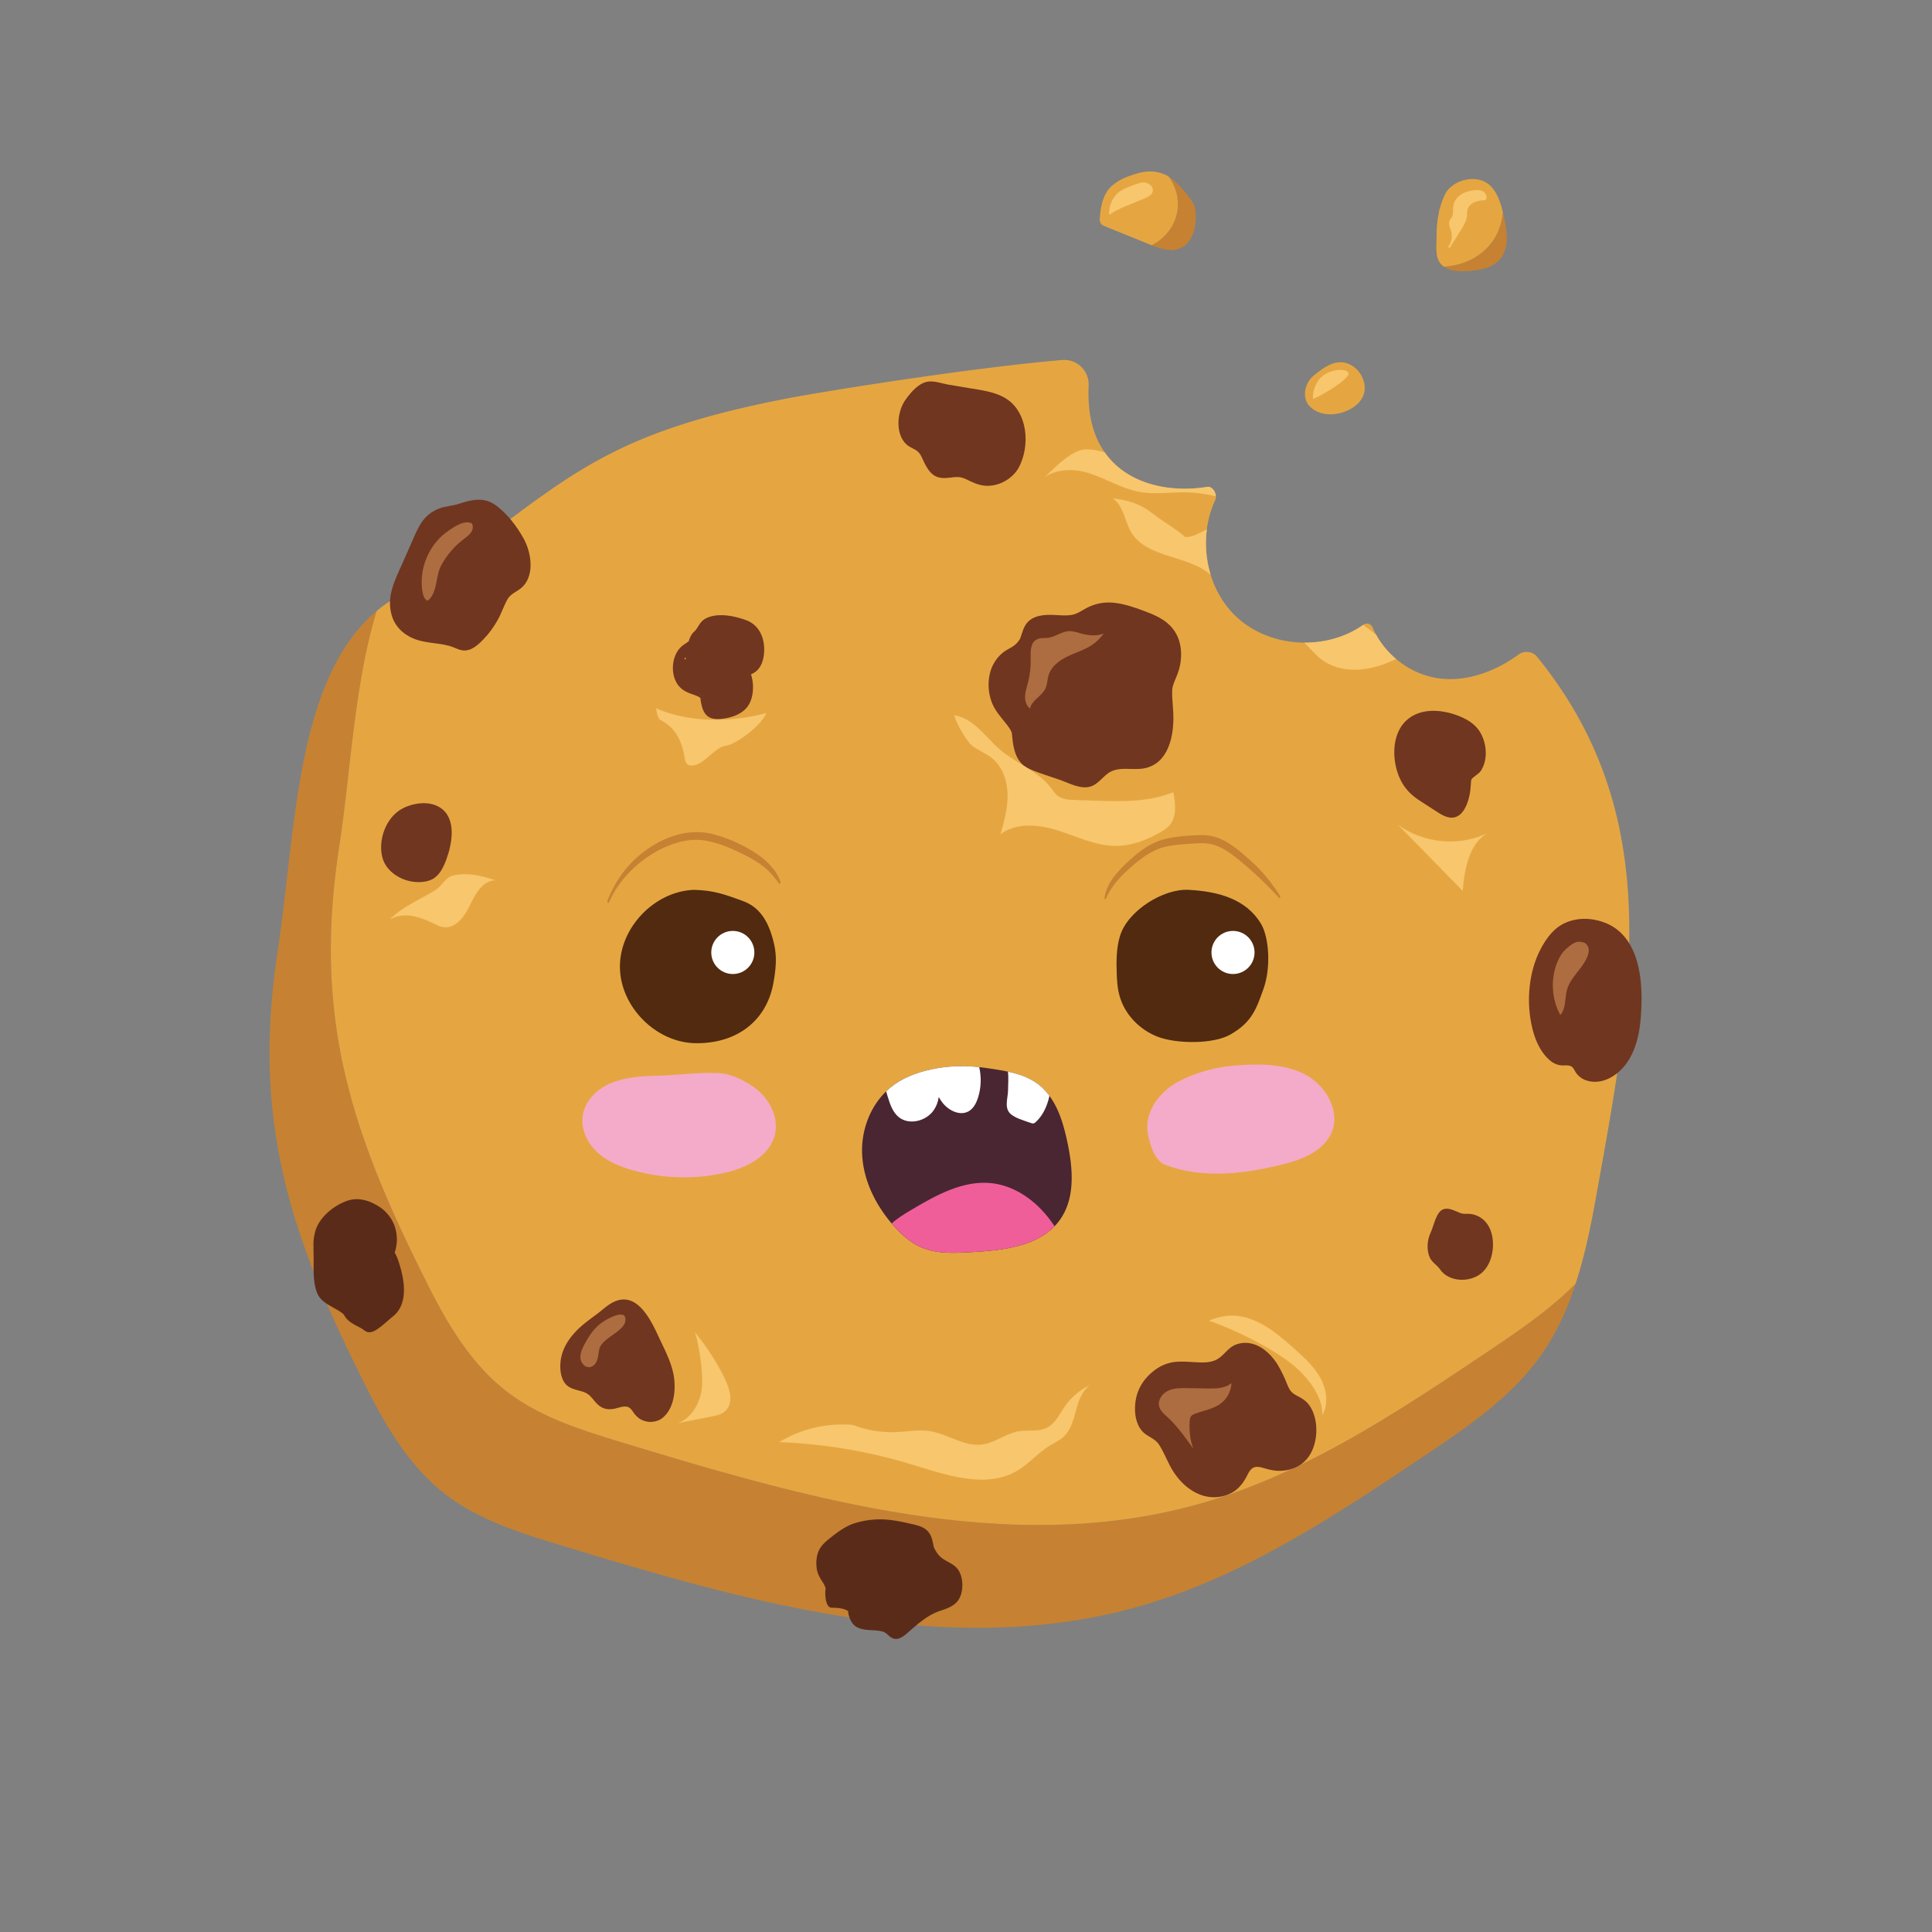 <svg xmlns="http://www.w3.org/2000/svg" width="2754" height="2754" fill="none" xmlns:v="https://vecta.io/nano"><rect width="100%" height="100%" fill="#808080" stroke="none"/><path d="M2245.95 1829.96c-11.59 35.81-26.96 69.98-48.52 100.79-42.34 60.44-104.99 102.85-166.31 143.98-128.41 86.02-259.71 173.42-408.47 215.41-269.24 76.06-554.96-5.84-822.652-87.23-57.811-17.6-117.128-35.89-164.928-72.8-48.782-37.61-81.925-91.61-109.735-146.47-112.286-221.68-166.99-384.54-129.201-630.09 25.225-163.97 24.375-385.654 140.783-482.586-31.834 104.055-37.33 231.726-53.394 336.046-37.789 245.53 16.914 408.39 129.201 630.08 27.809 54.86 60.985 108.86 109.734 146.46 47.833 36.92 107.15 55.22 164.929 72.81 267.693 81.39 553.413 163.3 822.643 87.23 148.8-41.98 280.07-129.39 408.51-215.41 44.47-29.88 89.72-60.44 127.41-98.22" fill="#c68232"/><path d="M2321.57 1370.45c-1.86 43.33-6.38 87.51-12.52 132.61-9.14 67.07-21.86 136.12-34.69 207.29-7.3 40.2-15.64 80.81-28.43 119.61-37.68 37.77-82.93 68.34-127.41 98.22-128.41 86.02-259.7 173.42-408.47 215.4-269.24 76.06-554.98-5.83-822.654-87.23-57.807-17.6-117.109-35.88-164.949-72.8-48.738-37.6-81.894-91.6-109.701-146.48C500.454 1615.4 445.771 1452.54 483.544 1207c16.014-104.31 21.528-231.967 53.389-336.036 0-.093.066-.093.066-.093a197.46 197.46 0 0 1 29.402-20.279c8.837-4.974 18.239-9.359 28.206-13.12l6.545-4.575 24.019-17.106 89.203-66.066c118.072-88.66 189.135-139.325 406.776-181.574 53.52-10.335 262.56-43.91 392.89-54.956 20.99-1.791 38.63 15.246 37.77 36.272-1.46 34.412 3.62 67.897 22.99 95.465l1.6 2.199c26.47 35.864 71.76 50.614 117.24 49.442l3.98-.14h.1a121.09 121.09 0 0 0 3.72-.212l1.17-.07 3.45-.286 5.02-.512c1.69-.179 3.35-.408 4.98-.621 1.2-.159 2.39-.339 3.56-.531l1.26-.213h.03c1.86-.302 3.76.053 5.32 1.046.16.103.33.23.5.353.03.016.06.053.1.069.2.16.39.323.59.499.27.196.5.408.74.618.29.285.63.588.89.906l.07.054c.26.282.53.584.76.887.07.069.1.139.14.229.26.249.43.532.59.797.3.409.54.834.77 1.276 1.09 2.11 1.59 4.468 1.79 6.86v.02c.17 1.791-.16 3.582-.93 5.21-6.11 13.172-10.1 27.338-11.96 41.82-2.79 21.561-.9 43.84 5.45 64.641 6.81 22.279 18.8 42.867 35.78 59.053 25.98 24.8 61.76 37.478 97.61 37.72 29.83.24 59.73-8.146 84.02-25.295.1-.067.2-.146.3-.213 4.55-3.226 10.86-1.412 13.05 3.721 1.46 3.532 3.16 6.987 4.99 10.332 7.3 13.266 17.14 25.107 28.73 34.854 17.64 14.84 39.31 24.84 62.16 27.668 36.15 4.438 72.83-7.934 103.29-27.881 3.06-2.013 6.08-4.106 9.04-6.252 8.34-6.043 19.93-4.628 26.41 3.345.07.053.1.093.13.146 109.57 134.989 137.01 278.999 130.33 433.979" fill="#e5a641"/><path d="M1104.82 1616.29c-6.9 31.59-40.64 48.59-71.64 55.54-43.088 9.61-88.414 8.41-130.984-3.6-18.156-5.16-36.286-12.45-50.398-25.33s-23.668-32.11-21.324-51.25c2.833-23.45 22.74-41.73 44.681-49.37 21.813-7.63 42.236-8.37 65.336-8.99 24.44-.67 56.735-5.03 84.109-3.63 16.17.82 31.24 8.16 45.02 16.65 23.54 14.51 41.15 42.59 35.2 69.98zm793.63-2.86c-10.42 25.86-39.43 38.51-66.41 45.44-55.41 14.23-116.28 22.04-169.82 2.03-10.86-4.04-19.47-15.04-25.39-41.6-8.22-36.83 20.94-63.67 34.8-72.64 19.51-12.64 51.79-24.43 84.42-27.35 34.1-3.04 70.01-3.97 101.04 10.63 30.94 14.68 54.12 51.72 41.36 83.49" fill="#f4abc9"/><path d="M1102.29 1402.22c-10.55 55.36-54.54 85.68-110.935 84.81-56.317-.77-107.152-51.93-107.667-108.25-.592-56.42 49.291-108.44 105.711-110.34 27.871.78 42.311 6.02 68.571 15.55 18.12 6.44 34.87 20 44.32 56.92 3.5 13.83 6.18 28.8 0 61.31" fill="#512a10"/><path d="M1075.32 1357.72c0 16.96-13.73 30.71-30.71 30.71-16.96 0-30.72-13.75-30.72-30.71 0-16.97 13.76-30.72 30.72-30.72 16.98 0 30.71 13.75 30.71 30.72z" fill="#fff"/><path d="M1800.87 1410.14c-9.89 27.25-15.78 46.96-47.36 64.73-24.5 13.79-75.98 13.08-102.37 3.31-26.33-9.79-48.72-32.44-55.78-60.5-2.56-9.9-3.13-20.22-3.52-30.48-.66-17.86-.48-36.06 4.72-53.13 10.94-35.86 61.49-67.4 97.41-65.63 44.75 2.23 82.53 14.12 103.21 47.76 12.08 19.68 14.75 63.51 3.69 93.94" fill="#512a10"/><path d="M1788.31 1357.72c0 16.96-13.76 30.71-30.72 30.71s-30.69-13.75-30.69-30.71c0-16.97 13.73-30.72 30.69-30.72s30.72 13.75 30.72 30.72z" fill="#fff"/><path d="M1508.52 1741.98c-1.67 2.12-3.43 4.1-5.24 6-28.8 29.81-77.19 34.7-120.3 37.05-23.13 1.25-47.23 2.36-68.51-6.45-15.88-6.55-28.89-18.16-40.14-30.75-1.11-1.24-2.21-2.48-3.26-3.76-23.84-28.03-40.42-62.45-42.12-98.58-1.54-32.76 10.4-66.67 34.21-89.75a101.67 101.67 0 0 1 11.68-9.76c17.52-12.46 40.11-19.74 61.48-23.3 21.46-3.57 40.54-3.54 59.53-1.5 3.99.41 7.96.92 11.99 1.5 9.61 1.43 19.42 2.88 29 4.95 18.08 3.92 35.26 10.07 48.5 22.48 3.94 3.71 7.42 7.73 10.6 12 13.89 18.87 20.55 42.59 25.48 65.56 8.28 38.76 12.02 82.87-12.9 114.31m-237.28 37.91c.16 0 .14-.35 0-.35-.16 0-.13.35 0 .35z" fill="#492632"/><path d="M1503.28 1747.98c-28.79 29.81-77.19 34.7-120.31 37.05-23.12 1.25-47.23 2.36-68.52-6.45-15.85-6.55-28.86-18.17-40.13-30.75l-3.26-3.76c8.11-7.53 17.91-13.46 27.51-19.16 35.74-21.24 74.91-43.25 116.17-38.19 27.03 3.34 51.67 18.39 70.34 38.2 6.76 7.15 12.79 14.89 18.2 23.06" fill="#ef5e99"/><path d="M1347.16 1522.6l-12.81 2.03 10.94-2.6 1.87.57" fill="#492632"/><path d="M1394.03 1565.04c-2.43 7.49-6.31 15.02-13.08 18.96-12.19 7.06-28.15-.61-37.02-11.57-2.17-2.71-4.1-5.61-5.75-8.67-.96 6.59-3.22 12.92-6.99 18.52-10.81 16.03-35.75 22.26-50.5 9.76-8.18-6.96-11.86-17.69-15.03-27.96l-2.5-8.34c3.6-3.52 7.51-6.78 11.69-9.76 17.51-12.45 40.1-19.74 61.46-23.3 21.47-3.57 40.57-3.54 59.53-1.5 3.33 14.44 2.75 29.77-1.81 43.86m101.9-2.93l-1.46 5.92c-3.32 11.81-9.03 23.23-18.14 31.5-.87.8-1.83 1.58-3.01 1.83-1.37.32-2.78-.17-4.07-.65-8.89-3.27-24.41-7.24-30.34-14.56-7.17-8.84-2.11-20.99-1.97-32.37.09-8.71.85-17.55-.11-26.15 18.11 3.92 35.29 10.07 48.5 22.48 3.94 3.71 7.45 7.74 10.6 12" fill="#fff"/><path d="M868.117 1286.04c14.532-33.14 43.957-61.34 76.423-76.84 18.706-8.93 38.959-14.34 59.75-11.12 20.36 3.18 40.15 12.04 58.41 21.31 9.33 4.73 18.48 10.17 26.67 16.73 8.38 6.71 14.69 14.66 21.11 23.16 1.49 1.99 2.44-1.3 2.03-2.53-6.16-18.19-22.34-32.73-38.24-42.59-18.16-11.28-38.85-20.54-59.67-25.54-41.485-9.96-84.876 11.1-113.786 40.33-15.666 15.83-26.72 34.55-35.042 55.09-.722 1.76 1.263 4.47 2.345 2zm708.313-4.97c7.8-17.56 19.5-30.58 33.75-43.24 15.64-13.89 31.37-26.44 52.29-31.08 9.67-2.14 19.59-3 29.44-3.68 10.64-.72 21.58-1.96 32.19-.18 19.83 3.3 37.27 18.81 52.13 31.46 16.7 14.24 32.34 29.55 47.17 45.68 1.26 1.39 1.83-1.9 1.32-2.74-11.36-18.4-25.31-35.55-41.41-49.95-15.37-13.72-33.84-30.35-54.39-35.23-10.7-2.53-21.7-1.84-32.55-1.05-11.06.8-22.18 1.83-33.03 4.25-21.88 4.87-38.09 17.02-54.28 31.91-15.09 13.89-31.97 31.33-34.65 52.63-.15 1.33 1.2 3.09 2.02 1.22z" fill="#c68232"/><g fill="#5b2b1a"><path d="M1336.61 2276.55c-20.24 6.76-34.39 21.83-49.69 34.68-2.81 2.36-6.36 4.87-10.24 4.42-4.54-.54-7.08-4.5-10.52-7.08-13.14-9.97-41.99-.61-47.62-14.75-1.28-3.28-.54-6.93-1.53-10.28-3.17-10.11-18.96-12.4-31.47-12.55 2-11.25-.82-23.05-7.89-32.79-2.19-3.12-4.89-6.24-4.89-9.81.08-3.57 2.89-6.69 5.71-9.42 6.96-6.7 14.78-12.79 23.3-18.04.16-.07.36-.23.44-.3 4.81-3.05 9.89-5.79 15.16-8.23 9.15-3.18 19.67-4.78 29.01-5.54 19.12-1.52 38.16 2.81 56.66 7.15 5.63 1.29 11.61 2.81 15.16 6.69 3.36 3.73 3.72 8.68 4.62 13.24 2.81 13.46 12.7 25.79 26.47 33.09 4.73 2.51 10.35 4.87 12.24 9.28 4.37 10.27-12.95 16.28-24.92 20.24"/><path d="M1334.19 2256.52c-17.62 6.22-31.12 18.59-44.96 30.64-2.71 2.35-6.79 7.15-10.62 7.71-3.7.55-6.08-3.04-8.6-5.14-5.42-4.55-12.62-6.11-19.48-6.9-6.57-.75-13.36-.45-19.82-1.84-2.49-.53-4.02-1.79-6.27-2.64.66.69.69.72.17.08-1.62-2.24-.99-.31 1.97 5.8.96-2.31-.99-8.25-1.48-10.15-4.87-19.26-21.79-23.5-39.55-23.85l8.81 26.28c1.78-11.89 1.15-24.55-2.35-36.08-1.61-5.27-3.61-10.04-6.38-14.79-1.94-3.36-4.95-6.54-6.21-10.18l2.35 9.16.06 7.54-2.36 9.16c2.36-6.14 13.25-12.68 18.94-16.61 7.78-5.33 16.32-11.08 25.49-13.51 20.08-5.32 40.69-4.45 60.92-.46 8.54 1.68 18.94 2.66 26.71 6.81.19.09 4.33 3.11 2.44 1.29a2.5 2.5 0 0 1-.3-1.36l.82 4.46c1.04 5.34 2.57 10.68 4.87 15.64 4.02 8.77 9.85 16.2 17.19 22.45 3.17 2.72 6.65 5.01 10.34 7.01 1.59.88 3.26 1.64 4.85 2.55 9.99 5.68-1.76 4.07 1.45-13.81l2.35-9.18c-.68 1.92-.46.28.11.03.9-.37-.98.85-.9.82-2.22.98-4.24 2.67-6.46 3.73-4.55 2.16-9.33 3.76-14.1 5.34-2.87.96-4.87 7.31-5.47 9.55-1.31 5.03-1.56 10.85-.9 16 .71 5.92 3.23 17.15 11.22 14.49 9.25-3.06 19.43-6.22 25.83-14.06 9.31-11.4 9.12-34.71.03-46.15-6.68-8.39-18.28-10.72-25.73-18.47-3.34-3.49-5.44-7.22-7.66-11.42.85 1.61-.27-.94-.36-1.18.88 2.7-.1-.29-.24-.84-1.12-5.12-1.86-10.1-4-14.97-5.66-12.72-17.65-14.83-29.88-17.64-13.36-3.05-26.91-5.79-40.68-6.03-12.78-.24-25.83 1.7-38.04 5.51-11.55 3.6-22.66 11.33-32.08 18.77-5.41 4.28-11.52 9-15.68 14.58-6.46 8.76-7.77 20.46-6.37 31 1.17 9.13 5.61 14.82 10.15 22.32 1.34 2.22 1.81 4.41 2.79 6.53-.25-.49.08-1.8-.11-2.03l.03 2.14c.08-1.98-.03-1.68-.3.85-.82 5.37-.77 26.09 8.81 26.28 7.5.15 16.07.35 22.69 4.35.66.4 2.33 1.46 2.22 1.65-.41.61-1.26-8.89-1.51-2.48-.24 5.71 2.66 13.93 6.1 18.56 8.46 11.37 24.61 9.05 37.01 10.71 2.82.38 5.61.8 8.18 1.98 3.61 1.66 5.89 4.7 9.03 6.95 8.6 6.09 16.42.96 23.24-4.91 14.45-12.42 28.22-25.54 46.53-32 2.9-1.01 4.87-7.25 5.47-9.53 1.34-5.04 1.56-10.87.93-16-.74-5.8-3.28-17.32-11.25-14.51m-776.641-404.78c-6.394 4.85-28.112 26.73-33.923 21.16-5.384-5.27-23.266-10.98-26.07-18.09-3.478-9.08-30.087-19.82-36.391-27.15-3.994-4.64-2.558-46.79-3.141-52.64-1.66-16.75 28.965-36.96 44.939-40.36 16.58-3.41 50.256 14.21 51.468 31.55.291 4.94-3.994 9.28-5.811 15-6.103 19.29 5.048 14.29 9.58 28.81 4.734 15.11 11.846 32.33-.651 41.72"/><path d="M554.611 1827.26c-6.889 5.37-13.036 11.62-20.173 16.69-1.801 1.31-3.692 2.45-5.629 3.56 0 0-3.287 1.31-1.486.81 1.599-.42-.878.16-1.125.1-2.094-.6.923.4.945.41-.63-.44-1.215-.99-1.823-1.49-1.982-1.68-4.481-2.87-6.755-4.11-4.66-2.51-9.344-6.13-14.094-8.25 1.914.85-1.103.69-.135-.19-.113.09 2.544 4.47-.36-.75-1.801-3.24-3.693-5.41-6.44-7.93-7.655-7.03-17.178-11.49-25.847-17.07-1.846-1.18-3.534-2.54-5.358-3.77-2.161-1.47.18-.03.495.48 0 0 3.693 9.44 2.927 6.52-.653-2.49.856 7.16.27.99-.202-2.31-.157-10.07-.202-1.36.045-9.34-.406-18.7-.451-28.03l-.112-8.2c-.766-19.8 1.013 9.93-2.207 9.96-.45.01 3.13-5.16.293-.97.856-1.26 1.711-2.5 2.679-3.67 5.989-7.39 15.986-13.88 25.51-18.23 8.555-3.89 17.741-3.85 27.535.2 5.741 2.38 11.235 5.48 16.121 9.35 2.454 1.93 2.769 2.11 5.043 5.08a31.88 31.88 0 0 1 1.599 2.33c-1.104-2.01-1.261-2.14-.428-.4a28.08 28.08 0 0 1-2.207-11.49l1.531-12.81c1.081-2.48 1.126-2.6.113-.36-.563 1.1-1.148 2.18-1.734 3.26-.9 1.78-1.666 3.47-2.364 5.34a77.04 77.04 0 0 0-4.66 19.94c-1.149 12.04-.135 26.76 8.038 36.46 1.395 1.68 3.062 3.17 4.548 4.8.517.64 1.013 1.3 1.44 2-1.125-2-1.26-2.03-.337-.08l-.586-1.64 1.239 3.84 1.801 5.82 1.058 3.87c.586 2.68.608 2.56.045-.36.27 2.39.338 2.48.158.29a20.48 20.48 0 0 1 .09-4.84c.022-2.76.743-5.22 2.161-7.41-.315 1.32-.698 1.76-1.126 1.31-8.33 6.9-9.253 21.24-7.812 31.22.585 4 5.493 24.59 13.734 17.74 22.379-18.59 15.783-52.92 7.925-77.11-2.995-9.19-6.417-15.88-12.766-22.95-1.351-1.5-2.927-4.89-.27 1.15 2.161 4.93 2.994 12.63 2.296 17.99-.788 6.09-.675 1.82-.067.84-1.689 2.7 1.283-2.35 1.711-3.15 1.801-3.47 3.31-6.92 4.3-10.75 6.575-25.09-2.904-49.85-24.743-63.18-14.252-8.71-29.99-12.9-45.841-6.72-16.12 6.28-31.79 18.32-40.008 33.69-2.635 4.87-4.121 10.16-5.111 15.57-.743 4.06-1.148 8.04-1.148 12.2 0 2.56.337 5.91.472 7.96.045.88-.18-8.26-.337-5.24-.226 5.46.09 11.03.135 16.51.067 16.44-1.239 35.89 5.516 51.29 6.124 13.92 24.158 18.96 35.438 27.7.743.56 1.464 1.13 2.139 1.74 1.103.98-.72-1.92.27.44.225.54 1.666 2.02-.067-.3-2.162-2.9 1.621 3.2 2.048 3.78 2.725 3.84 6.597 6.84 10.605 9.27 4.008 2.44 8.285 4.4 12.361 6.75 3.107 1.8 5.718 4.72 9.411 5.28 6.822 1.01 14.094-4.8 19.16-8.75 5.696-4.45 10.874-9.57 16.571-14.01 8.443-6.59 9.208-21.5 7.812-31.23-.63-4.25-5.291-24.32-13.734-17.73"/></g><g fill="#703620"><path d="M629.657 1209.75c-2.924 7.98-6.351 16.4-13.296 21.29-8.156 5.75-19.077 5.07-29.038 4.12-7.813-.77-26.912-8.59-33.309-21.55-2.787-5.7-.091-12.8 2.399-18.81 1.988-5.23 5.163-9.96 9.116-13.91 9.96-9.61 24.125-14.08 37.946-14.33 11.172-.09 23.783 3.35 28.764 13.31 4.637 9.18 1.028 20.17-2.582 29.88"/><path d="M622.983 1194.56c-2.431 6.51-4.61 13.3-10.94 16.92-7.086 4.06-16.902 3.24-24.723 2.22-9.976-1.32-24.242-9-27.384-17.22l2.454 9.48c-1.307 8.78-1.353 10.76-.183 5.96.161.44.321.14.482-.92.642-1.73 1.33-3.52 2.293-5.09 2.018-3.28 4.702-6.04 7.798-8.29 7.545-5.51 16.26-8.4 25.503-9.28 7.522-.72 15.779-.44 22.521 3.31 1.262.7 2.477 1.95 3.762 2.52 1.72.74.091 1.13 1.009.57.757-.46-1.743-5.9-.596-6.58-.597.36-1.652 5.42-1.996 6.4-3.44 9.39-4.266 21.06 0 30.37 3.257 7.13 10.275 8.37 13.348 0 8.188-22.3 14.976-58.3-9.036-73.79-15.619-10.08-38.828-6.71-54.309 1.77-23.026 12.63-34.447 44.76-27.865 69.59 4.724 17.85 22.178 30.1 39.654 33.7 9.976 2.06 22.131 1.88 31.351-2.85 10.733-5.51 16.237-17.69 20.205-28.42 3.463-9.37 4.243-21.07 0-30.37-3.28-7.14-10.275-8.34-13.348 0m1482.007-112.83c-2.59 3.1-6.45 4.82-9.45 7.57-7.72 7.11-7.65 19.14-8.52 29.61-.83 10.48-5.23 23.01-15.5 24.91-6.73 1.19-13.24-2.67-18.99-6.27l-25.93-16.75c-3.71-2.4-7.47-4.81-10.82-7.64-18.28-15.63-26.07-48.79-8.84-65.16 21.73-20.69 60.33-14.85 85.76 1.28 11.07 7.04 20.87 22.42 12.29 32.45"/><path d="M2100.2 1063.21c-3.42 3.57-8.08 5.58-11.31 9.55-3.96 4.93-6.39 11.38-7.93 17.45-1.43 5.68-2.17 11.52-2.62 17.34l-.57 7.33c-.16 2.55.57.98.06-.02.2.39-.73 2.91 0 .65-.92 2.85-2.07 5.43-5.78 6.67-5.3 1.77-10.74-1.51-15.08-4.12-11-6.63-21.86-13.77-32.5-20.99-7.7-5.23-12.37-11.24-16.04-18.73-.19-.36-1.25-3.16-.39-.64-.28-.83-.48-1.7-.73-2.54-.16-.57-.93-4.17-.48-1.71.51 2.76-.03-1.67-.16-1.72-.03-.29-.03-.56-.06-.86.03.78.09 1.54.16 2.31-.13-4.01.06-.08-.1.68.96-4.36-.06.16-.13.27.13-.53.26-1.06.42-1.58-.58 1.53-.64 1.72-.16.55 1.08-2.42.41-1.28 1.66-2.91 1.09-1.48 2.27-2.66 3.64-3.85 3.58-3 7.83-5.29 12.18-7 8.37-3.32 18.05-3.64 26.97-2.83 10.8 1 21.21 4.07 30.96 8.96 4.44 2.24 9.3 4.73 12.88 8.28.61.63 4.89 5.75 4.6 5.96-.19.15-.41-1.2-.41-1.2a36.22 36.22 0 0 0-.26-1.82c4.6-14.51 5.02-18.99 1.18-13.48-5.81 7.69-5.75 20.45-3.39 29.37 1.47 5.52 7.03 15.5 12.91 7.69 11.96-15.8 9.88-40.58-.03-56.84-7-11.47-18.82-18.44-31.09-23.16-22.5-8.68-51.48-11.49-71.48 4.68-24.58 19.8-23.55 60.81-10.58 86.96 6.42 12.92 15.53 21.8 27.54 29.59l21.61 13.95c6.52 4.22 13.42 9.02 21.37 9.94 18.63 2.12 26.08-21.6 28.38-35.7.54-3.24.8-6.48 1.02-9.76l.39-4.79c.03-.27.44-6.32.19-2.37l.48-1.8c-.55 1.45-.42 1.21.41-.74-.8.87 1.35-1.25 1.66-1.53 3.42-2.89 7-5.15 10.13-8.43 6.4-6.64 5.56-21.25 3.42-29.36-1.75-6.52-6.45-14.48-12.94-7.7M1055.92 949.6c-3.86 9.014 6.44 17.775 7.82 27.482 2.33 16.307-19.15 24.288-35.55 26.188-7.11.77-16.22.5-19.06-6.014-1.81-4.12-.07-8.934-.87-13.308-1.61-9.36-12.683-13.053-21.712-15.974-9.107-2.919-19.568-10.119-16.985-19.225 2.558-9.107 16.473-11.854 19.568-19.921.332-.947.588-1.972.588-3.093 1.637-6.346 6.369-6.001 8.774-12.186 6.927-18.373 33.227-16.828 52.287-11.853 8.16 2.146 16.72 4.466 22.84 10.227 6.09 5.839 8.75 16.306 3.25 22.744-5.58 6.694-17.52 6.948-20.95 14.933"/><path d="M1047.74 938.78c-3.79 11.413-2.56 25.081 1.9 36.107 1.31 3.241 3.1 6.24 4.64 9.385.41.854 2.31 3.215.92 1.841 2.85 2.84-3-16.279 1.31-16.56-.23.015-4.15 4.119-4.72 4.481-2.51 1.679-5.23 3.012-8.04 4.132-5.44 2.161-11.41 3.348-17.26 3.799-2.72.216-5.95.469-8.64-.264-1.12-.307-2.28-1.348-3.36-1.561 2.08 11.08 3.21 14.228 3.31 9.426.08-1.133.1-2.266.1-3.399-.18-10.775-2.48-22.267-10.74-29.827-4.51-4.132-9.944-6.294-15.66-8.252-3.205-1.095-6.358-2.107-9.306-3.761-1.692-.933-3.102-2.04-4.666-3.132-4.306-3.002 1.718-10.267 1.128 9.239l-1.281 10.838c-.436 2.149-2.128 2.015-.128 1 .384-.2 1.897-1.425 2.435-1.812 2.333-1.692 4.819-3.161 7.075-4.974 7.563-6.16 11.024-14.358 12.075-24.038l-2.436 9.48c.18-.533 1.487-2.535.513-1.202.487-.667 3.05-2.8 3.361-3.146 2.3-2.52 3.69-5.535 5.18-8.572.69-1.362-.85.692.69-1.203.79-.984.64-.851 1.25-1.399 1.57-1.426 3.59-2.492 5.54-3.307 9.26-3.879 21.05-2.384 30.61-.559 5.69 1.079 11.51 2.44 16.89 4.614 2.87 1.159 5.82 2.52 8.23 4.479 4.41 3.548 2.21 3.907 2.87-6.307.64-9.48 2.49-9.146-1.97-6.506-2.31 1.359-4.82 2.32-7.2 3.479-6.13 2.974-10 7.109-13.13 13.133-4.41 8.48-3.9 21.816 0 30.363 3.67 8.011 9.51 7.411 13.36 0-1.13 2.199 3.56-1.508 4.77-2.095 2.4-1.174 4.92-2.133 7.2-3.494 9.02-5.319 12.89-15.174 14.23-25.133 2.79-20.68-4.64-42.573-25.31-50.053-12.81-4.64-27.3-8.014-40.99-6.865-5.84.492-12.05 1.904-17.17 4.84-6.822 3.919-8.924 9.664-13.23 15.653-1.154 1.612-3.205 3.158-4.692 4.958-2.845 3.468-4.691 7.975-5.819 12.307l-.974 5.119c3.384-7.344 3.896-9.438 1.564-6.265 1.204-.641-2.744 2.041-2.282 1.708-2.564 1.853-5.281 3.465-7.716 5.491-15.766 13.069-17.484 43.4-3.282 58.254 5.281 5.506 11.331 8.106 18.381 10.533 2.769.946 5.537 1.946 8.126 3.266 1.513.762 2.846 1.854 4.333 2.615 4.071 2.079-4.025.546-.744-7.201-1.769 4.161.334 13.477 1.335 17.547 1.36 5.47 3.64 10.87 8 14.56 5.2 4.37 12.53 4.87 19.02 4.27 13.87-1.26 30.35-6.23 38.68-18.19 6.9-9.894 8.39-23.586 6.82-35.24-.77-5.734-2.36-11.32-4.77-16.586-.82-1.761-1.79-3.453-2.66-5.173a83.58 83.58 0 0 1-1.7-3.402c-2.58-6.627-2.48-1.892.34 14.228 2.82-8.36 2.36-22.226-3.39-29.373-6.2-7.773-11.1 2.358-12.92 7.706m398.66-288.977c-10.48 17.345-33.76 25.671-52.83 18.889-8.92-3.089-16.89-9.099-26.34-10.044-10.15-1.028-20.88 3.867-30.22-.086-13.82-5.838-14.52-26.185-26.2-35.456-5.49-4.38-13.05-6.01-17.26-11.591-4.88-6.353-3.34-15.971 1.45-22.494 3.54-4.722 13.88-18.964 24.92-22.839 7.7-2.704 16.48.945 24.2 2.233l46.72 7.9c17.09 2.832 35.21 6.181 47.81 17.942 14.77 13.823 18.2 38.291 7.75 55.546"/><path d="M1441.62 631.273c-5.92 9.294-15.45 15.784-26.38 17.654-5.68.967-11.66.953-17.25-.425-6.65-1.638-12.55-5.565-18.87-8.069-6.43-2.55-12.66-3.771-19.56-3.131-6.6.606-14.4 2.929-20.77.223-3.47-1.473-6.29-5.378-7.16-6.907-2.91-5.126-5.06-10.624-8.02-15.737-3.05-5.308-6.74-10.077-11.82-13.604-2.13-1.465-4.48-2.55-6.71-3.765-1.93-1.04-5.15-3.813-6.71-4.422.03.033.05.069.05.106 2.04 5.414 2.21 10.725.51 15.935-12.27-.413 1.59-2.345.86-1.576 1.32-1.389 2.41-3.22 3.61-4.724 3.38-4.28 6.93-8.439 11.35-11.69 5.2-3.824 9.7-4.975 16.15-4.061 7.89 1.118 15.71 3.228 23.6 4.562l46.65 7.96c12.89 2.522 27.81 6.555 36.48 17.208 2.01 2.451 3.13 4.271 4.22 6.787.25.564 1.68 4.153.67 1.694 1.51 3.636.03-2.164.47 2.068.12.917.37 4.215 0-.215-.05 2.518-.02 2.443.06-.224l-.25 1.812.25-1.546c-.56 1.898-.67 2.339-.31 1.322 1.12-2.175-1.9 4.089-1.12 2.765-5.03 8.712-5.98 19.644-3.41 29.363 1.21 4.529 7.86 16.54 12.95 7.701 18.08-31.435 14.78-82.756-19.93-101.9-15.38-8.475-33.74-10.471-50.77-13.35l-28.56-4.811c-8.81-1.498-18.67-5.272-27.68-4.455-14.31 1.297-25.57 15.058-33.43 25.931-12.16 16.839-15.17 48.813 1.48 63.888 4.78 4.321 11.44 5.912 16.13 10.147 4.81 4.346 6.15 10.038 9.51 16.464 3.21 6.233 6.82 12.385 12.55 16.665 6.93 5.154 15.43 4.95 23.56 3.972 5.09-.609 10.26-1.448 15.35-.472 4.86.925 9.25 3.429 13.67 5.523 7.85 3.729 16.1 6.65 24.9 6.572 17.3-.151 33.96-9.647 43.22-24.174 5.31-8.363 5.89-19.93 3.38-29.364-1.29-4.88-7.52-16.19-12.92-7.7m667.81 1162.717c-7.73 7.04-18.72 9.52-29.01 8.67-9.62-.86-19.65-5.07-24.06-13.56-3-5.76-14.31-9.4-11.28-14.83 3.97-7.13 8.76-28.63 13.26-29.68 10.87-2.54 20.87 8.36 31.09 7.24 10.73-1.1 22.65 4.04 27.06 13.91 4.19 9.45.58 21.29-7.06 28.25"/><path d="M2106.94 1773.28c-9.45 8.03-23.67 10.67-35.36 5.98-5.7-2.28-7.66-5.18-11.15-9.83-1.76-2.37-4.19-4.36-6.47-6.22-.77-.62-1.57-1.39-2.4-1.88-2.37-1.41-.16-1.63 1.19 4.18l.93 16.55.09-1.03-2.43 9.47c2.85-7.24 5.38-14.62 8.2-21.88.67-1.7 1.63-3.34 2.21-5.04-.16.46-.9 2.38-1.57 2.17 1.82.59 4.29-.02 6.27.53 2.66.75 5.22 2.14 7.72 3.22 4.58 1.98 9.39 3.78 14.42 3.84 4.67.04 9-.34 13.41 1.65 1.89.85 4.01 1.92 5.58 3.31 2.14 1.91 2.02 4.48 1.79.64-.16-2.57.1-5.8-.25-8.31-.2-1.28 1.15-1.41-.07-.44-1.5 1.19-2.91 3.81-4.39 5.27-2.75 2.69-3.9 9.37-4.32 12.82-.67 5.31-.42 11.34.93 16.54 1.79 6.74 6.31 14.21 12.94 7.7 16.84-16.54 19.31-53.48 3.07-71.18-6.37-6.99-15.6-11.19-25.14-11.11-3.68.04-6.89.27-10.38-1.04-4.48-1.67-8.64-3.89-13.29-5.24-9.54-2.77-15.34.19-19.79 8.77-3.27 6.32-5.09 13.28-7.56 19.94-1.18 3.28-2.82 6.36-3.87 9.66-3.02 9.27-3.27 21.17.86 30.19 3.33 7.25 10.34 10.73 14.44 16.76 12.75 18.73 43.05 19.29 59.38 5.41 7.11-6.01 7.69-17.81 6.6-26.4-.41-3.36-4.71-20.83-11.59-15zM741.418 816.622c-3.604 3.693-8.762 5.415-13.049 8.413-10.482 7.215-14.415 20.349-19.668 31.947-6.501 14.681-15.969 27.987-27.558 38.975-5.559 5.146-12.272 10.133-19.809 9.866-4.899-.16-9.375-2.574-13.921-4.374-16.063-6.187-33.917-5.412-50.476-10.041-16.582-4.56-33.235-18.2-31.61-35.293.448-5.147 2.591-9.959 4.641-14.679l27.299-61.639c3.627-8.067 7.302-16.321 13.308-22.76 10.811-11.415 26.875-15.108 42.845-16.827 14.768-6.605 33.14-9.698 43.693-3.854 15.805 8.748 26.875 23.773 37.427 38.452 9.022 12.533 17.784 30.922 6.878 41.814"/><path d="M738.913 795.927c-5.621 5.148-12.918 7.614-18.396 13.04-6.14 6.055-10.201 13.815-13.649 21.629-6.612 14.905-13.224 28.426-24.394 40.611-4.557 5.002-10.343 11.094-17.12 12.813-7.533 1.894-15.373-3.506-22.363-5.558-16.506-4.841-35.02-3.401-50.841-10.36-6.045-2.64-12.185-6.373-16.176-11.734.024.04-2.267-2.772-1.865-2.933.047-.014.472 2.319.448 2.534-.212 1.386 1.252 6.706-.448 6.787.425-.029 3.282-7.8 3.589-8.508l23.118-52.146c3.141-7.159 5.88-14.973 10.438-21.387 4.675-6.64 10.981-10.933 18.49-13.961 6.99-2.826 14.239-3.584 21.607-4.838 8.714-1.495 16.483-5.854 25.503-6.841 7.935-.853 14.688-.161 21.466 4.187 7.674 4.947 13.932 11.372 19.67 18.4 5.62 6.907 11.666 14.293 16.034 22.093.496.893.921 1.814 1.37 2.732l1.677 3.774.448 1.802c-.637-2.534-.708-5.122-.236-7.774.165-1.747.708-3.401 1.606-4.947-.638.987-1.393 1.905-2.22 2.746-6.258 6.907-5.62 21.055-3.4 29.374 1.653 6.253 6.541 14.733 12.917 7.693 15.939-17.599 10.744-48.425.283-67.4-9.54-17.292-22.953-34.819-38.751-46.796-17.191-13.035-34.666-9.032-53.746-2.737-8.855 2.924-18.443 3.134-27.369 6.414-9.304 3.415-17.593 9.306-23.614 17.238-6.541 8.589-10.697 18.882-15.019 28.682l-14.168 32.026c-10.438 23.546-23.024 46.919-15.751 73.466 5.596 20.481 22.315 32.947 42.293 37.693 10.296 2.44 20.899 3.12 31.313 4.988 4.84.866 9.634 1.974 14.215 3.813 4.629 1.866 9.375 4.187 14.405 4.652 11.618 1.068 21.3-8.147 28.762-15.76 8.076-8.253 14.712-17.559 20.379-27.598 5.337-9.429 8.525-19.895 13.838-29.296 4.983-8.784 13.626-10.772 20.686-17.226 6.919-6.334 7.699-17.56 6.589-26.399-.402-3.119-4.959-21.094-11.618-14.988"/></g><path d="M673.605 754.382c-1.639 6.267-7.477 10.213-12.623 14.159-13.061 9.881-23.953 22.587-31.845 36.921-8.515 15.547-5.099 37.972-18.206 49.8-3.37 3.026-7.223-4.64-8.169-9.013-7.108-34 8.584-71.614 37.706-90.494 5.238-3.441 19.407-14.026 30.645-10.387 2.999.974 3.253 5.919 2.492 9.014" fill="#ad6d40"/><g fill="#703620"><path d="M1664.18 965.578c-5.38 17.852-1.35 36.922-1 55.622.41 18.64-4.56 39.94-20.97 48.78-19.05 10.31-44.73-.85-63.25 10.31-10.31 6.17-17.18 18.7-29.04 20.59-5.93.95-11.83-1.11-17.5-3.17l-56.23-20.01c-6.29-2.23-12.8-4.63-17.18-9.61-8.24-9.52-5.49-23.95-9.12-36.06-6.16-20.52-30.64-33.745-31.17-55.199-.23-13.745 10.23-25.933 22.67-31.773 8.18-3.865 17.06-12.585 20.36-21.972 2.4-6.827 3.68-15.202 10.05-19.415 9.09-5.919 20.6-6.173 31.32-5.574 10.84.602 22 1.721 32.11-2.065 6.8-2.574 12.7-7.213 19.25-10.386 24.19-11.761 52.79-2.147 77.85 7.464 18.82 7.216 40.61 18.376 41.84 38.39.67 11.931-6.55 22.664-9.99 34.078"/><path d="M1656.04 954.752c-4.59 16.416-4.42 33.283-3.3 50.138.49 7.38.93 11.2.99 17.22 0 1.22-.06 2.44-.03 3.66.12 3.25.47-3.43.03-.18l-.53 4.62c-.43 3.65.3-.9-.26 1.22-.32 1.19-.58 2.38-.97 3.55-.87 2.88.85-1.93-.32.79-.79 1.82-1.64 3.6-2.16 4.46-2.73 4.26-6.21 7.26-10.69 9.51-10.16 5.08-22.62 3.51-33.63 3.59-11.77.08-23.74 1.81-33.17 9.41-7.29 5.84-14.19 16.4-24.29 16.91-6.18.3-12.03-2.36-17.71-4.36l-22.02-7.82c-12.67-4.5-26.6-8.05-38.61-14.24-1.87-.98-4.12-2.13-5.62-3.68-.43-.44-2.34-4.26-1.66-2.56 1.02 2.56-.03.23-.15-.68-.23-1.66-.41-3.33-.59-5.01-.32-3.04-.58-6.08-1.05-9.09-2.08-13.19-6.82-24.84-14.9-35.484-5.59-7.385-13.87-15.76-17.07-22.92-1.78-3.972-.26-.679-.17 1.867.03 1.201-.35 2.521-.21 3.668.12 1.145-1.17 1.733.06.507 1.44-1.467 2.46-4.002 3.93-5.627 1.75-1.946 3.77-3.547 5.94-5.029 4.65-3.146 9.83-5.119 14.19-8.758 5.13-4.294 9.43-9.188 12.8-14.973 2.16-3.773 3.66-7.373 5.03-11.548l1.14-3.506c.06-.214 1-3.188.24-1.066 1.69-4.815 4.91-6.8 10.3-8.413 12.15-3.656 25.47-.453 37.85-.749 6.26-.158 12.44-1.212 18.32-3.44 6.15-2.359 11.48-6.331 17.28-9.399 25.26-13.36 57.37-1.174 81.52 9.2 9.89 4.239 21.19 9.546 27.49 18.694 1.55 2.227-.71-1.426.64.907.7 1.253.79 3.372.53 1.092-.15-1.2-.44-2.307-.47-3.519-.18-7.508.38-3.199-.7-.026-2.26 6.665-5.71 13.96-8 21.064-2.72 8.428-2.37 22.163 3.37 29.361 6.21 7.748 11.18-2.293 12.94-7.705 2.16-6.788 5.88-13.907 7.99-21.067 3.01-10.041 4.04-20.868 2.75-31.295-1.78-14.505-8.14-26.784-19.38-36.119-9.6-8.041-21.57-12.801-33.19-17.148-13.88-5.199-28.31-10.131-43.15-11.624-15.02-1.496-29.15 1.827-42.12 9.519-6.09 3.627-11.77 7.108-18.91 8.065-7.7 1.042-15.49.295-23.21-.106-13.59-.693-30.21.12-39.46 11.654-4.77 5.974-6.47 13.401-8.93 20.452-.7 1.973-.53 1.602-2.08 3.961-1.96 2.948-4.39 5.48-7.2 7.614-4.74 3.574-10.33 5.588-15.02 9.241-6.09 4.745-10.89 10.532-14.49 17.332-8.66 16.466-8.66 37.852-1.93 54.973 4.36 11.12 12.32 19.89 19.64 29.11 3.16 3.96 6.59 8.44 8.05 12.18 1.14 2.9-.58-4.29.56 1.64-.59-2.94.06.36.12.83.49 4.03.76 8.09 1.34 12.11 2.2 15.48 7.29 30.77 22.42 37.76 14.49 6.68 30.36 11.1 45.38 16.42 13.43 4.78 29.94 14.16 44.31 8.8 11.33-4.22 17.48-15.97 28.25-21.14 12.97-6.2 28.98-2.22 42.8-3.74 15.98-1.77 27.78-10.1 35.42-24.12 7.93-14.6 10.33-32.26 10.33-48.69-.03-9.87-1.17-19.69-1.7-29.546.06 1.013.09 2.906-.03-1.613l-.05-7.28c-.09 2.892.17-2.04.26-2.681.17-1.441.56-3.147 1.23-5.492 2.4-8.641 2.52-21.975-3.4-29.36-6.09-7.614-11.35 2.131-12.91 7.704"/></g><path d="M1573.28 903.071c-4.63 6.533-10.38 12.199-17.1 16.574-10.72 7.039-23.33 10.652-34.85 16.319-11.58 5.575-22.76 14.067-26.53 26.347-1.98 6.361-1.8 13.308-4.63 19.321-5.32 10.987-19.67 16.574-21.9 28.508-5.41-4.12-7.38-11.416-7.04-18.201.35-6.787 2.66-13.309 4.38-19.842 2.66-10.467 3.86-21.291 3.6-32.104-.34-10.467-.77-23.696 8.58-28.508 5.17-2.653 11.35-1.547 17.01-2.399 9.72-1.455 18.04-8.494 27.9-9.361 6.26-.506 12.47 1.639 18.56 3.346 10.29 2.922 22.56 3.959 32.02 0z" fill="#ad6d40"/><g fill="#703620"><path d="M2330.43 1430.48c-.43 18.71-2.09 37.86-9.9 54.86-7.71 17.09-22.67 31.85-41.12 34.87-9.94 1.7-21.27-.7-27.46-8.68-3.02-3.87-4.72-8.94-8.84-11.68-5.58-3.68-13.06-1.71-19.68-2.91-7.64-1.47-13.62-7.39-18.28-13.57-29.02-38.9-17.15-122.43 25.43-145.62 28.25-14.33 66.35-4.72 84.46 21.22 14.26 20.34 16.06 46.7 15.39 71.51"/><path d="M2321 1430.48c-.4 14.83-.94 31.71-10.93 46.55-8.85 13.23-23.61 23.71-40.19 22.07-8.86-.9-12.62-5.43-17.15-12.36-5.73-8.75-13.35-10.55-23.18-10.81-8.79-.23-14.45-4.21-19.61-11.1a69.06 69.06 0 0 1-2.4-3.4l-1.46-2.38c.16.25 1 1.78.2.25-1.4-2.81-2.63-5.69-3.83-8.62-1.27-3.1.46 1.97-.44-1.3l-1.39-5.15c-.17-.7-1.17-5.24-.67-2.73.5 2.37-.4-2.72-.53-3.63l-.54-4.74-.26-3.2c.03.13.06 4.13.13 1.66.1-3.51.03-7.08.03-10.59 0 4.34-.03.52.2-1.66.14-1.63.34-3.27.54-4.9l.73-4.87c.3-2.27-.13.85-.2 1.09l.67-3.2c.8-3.44 1.73-6.82 2.73-10.19.56-1.96-.14.24-.2.53.23-.76.53-1.5.8-2.25l2.03-5.15c4.43-10.3 10.52-20.2 20.08-27.45 11.85-9.01 26.9-11.62 41.49-9.88 17.12 2.03 33.53 10.96 43.26 25.34 2.49 3.7 4.46 7.78 5.96 12.01.56 1.48 1.2 3.73 1.73 5.99.27 1.05.53 2.12.73 3.18-.4-1.97.2.83.27 1.32.4 2.55.7 5.1.96 7.66l.3 3.3c-.2-2.34 0-.18.07.94.23 5.89.2 11.78.07 17.67-.17 5.74 1.2 21.16 9.42 21.46 8.26.31 9.32-16.72 9.46-21.46 1.06-43.77-7.13-99.55-54.65-116.09-18.18-6.32-37.89-6.5-55.54 1.87-14.85 7.05-25.34 21.29-32.9 35.39-18.12 33.69-21.45 77.46-12.46 114.25 4.16 17.19 12.16 35.45 26.34 46.72 3.97 3.16 8.76 5.17 13.79 5.92 4.76.71 10.92-.88 15.28 1.53 3.57 1.99 4.97 6.87 7.43 9.99 3.36 4.25 7.73 7.68 12.79 9.56 22.41 8.33 45.72-5.88 58.57-23.91 17.48-24.59 20.58-55.94 21.35-85.23.13-5.74-1.27-21.17-9.46-21.46-8.26-.31-9.32 16.72-9.42 21.46"/></g><path d="M2262.27 1364.88c-7.29 16.58-23.61 28.34-28.5 45.76-3.45 12.2-1.22 26.79-9.63 36.24-12.11-22.16-13.98-49.63-5.05-73.32 3.18-8.33 7.71-16.4 14.68-22.06 6.86-5.67 12.77-11 21.37-8.51 4.53.09 8.24 4.21 9.26 8.68.95 4.37-.33 9.09-2.13 13.21" fill="#ad6d40"/><g fill="#703620"><path d="M1856.17 2063.31c-12.95 12.36-33.21 14.25-50.3 9.27-5.84-1.71-11.86-4.12-17.7-2.75-10.98 2.59-14.75 15.89-21.11 25.25-10.31 14.94-30.99 20.68-48.6 16.23-17.61-4.39-32.18-17.44-41.64-32.97-8.15-13.14-13.05-28.16-22.08-40.7-5.9-8.24-18.19-10.3-23.7-18.46-12.43-18.48 9.89-44.22 29.66-52.71 25.49-11.08 58.94 5.92 81.11-10.91 5.84-4.46 10.04-10.9 16.16-15.02 13.29-9.1 32.27-4.64 44.46 5.92 12.11 10.56 18.95 25.76 25.25 40.61 2.92 6.87 5.99 14.08 11.74 18.89 5.07 4.2 11.67 6.18 16.91 10.22 14.26 10.81 12.71 34.77-.16 47.13"/><path d="M1853.65 2042.62c-7.65 6.94-16.73 10.45-27.04 10.97-5 .25-10.03-.13-14.96-1.07-5.7-1.09-11.1-3.58-16.86-4.33-22.98-2.99-25.39 25.36-39.35 35.39-16.22 11.68-37.62 9.18-53.53-1.66-18.93-12.91-25.57-34.3-36.45-53.34-5.92-10.35-12.5-16.24-22.56-22.27-1.77-1.04-3.69-2.08-5.18-3.46.55.51-.85-.83-.85-.82-4.52-2.45-.4-1.56-.8-.92-.52.87.92 7.25.73 8.55-.03.18-.57 2.52-.54 2.53-.43 1.12-.31.79.39-.99.25-.51.49-1.04.73-1.56 7.75-15.48 26.43-25.21 44.11-25.73 19.72-.57 41.61 5.27 59.68-5.52 9.03-5.39 14.27-16.04 24.3-19.85 8.84-3.36 19.32-.97 27.25 3.56 10.18 5.81 16.88 15.71 21.94 26.02 5.43 11.08 8.93 24.04 17.1 33.54 4.39 5.08 9.67 8.08 15.52 11.2 2.62 1.4 5.73 2.89 7.83 5.06.03.03 2.96 3.46 1.68 2.17l.67 1.46c-.15-.44-.27-.86-.4-1.31.43 1.9.52 2.11.22.63a7.14 7.14 0 0 1-.25-2.16c-.64-3.41-.7 2.62 0-.73.19-.92 1.37-4.98.06-1.35-.21.55-1.28 3.01-.15.44-.43 1.02-.85 2.11-1.43 3.05.82-1.37-.76.89-.79.9-1.04 1.33-2.14 2.56-3.33 3.76-6.43 6.53-5.51 21.33-3.38 29.37 1.74 6.6 6.37 14.36 12.92 7.69 18.57-18.85 20.55-57.69 5.25-78.91-3.36-4.67-7.93-8.2-12.93-10.95-5.42-2.99-10.91-5.23-14.38-10.61-2.87-4.41-4.61-9.72-6.71-14.54-3.02-6.93-6.34-13.68-10.15-20.2-11.98-20.44-34.81-39.03-59.8-30.14-12.17 4.32-17.87 16.96-29.36 22.25-9.57 4.4-21.15 3.46-31.36 2.92-11.77-.63-23.84-1.74-35.36 1.41-11.28 3.1-20.52 9.39-28.78 17.55-8.59 8.48-14.78 19.13-17.52 30.91-3.57 15.22-2.75 34.88 7.49 47.57 6.92 8.56 18.57 10.71 24.63 19.94 7.41 11.29 11.98 24.24 18.9 35.84 12.19 20.52 32.95 38.47 57.86 39.33 12.16.41 25.39-3.52 34.65-11.54 5.67-4.87 9.45-10.39 13.08-16.84 2.44-4.36 3.69-8.1 7.19-11.59 4.91-4.85 11.53-3.34 17.53-1.62 6.8 1.94 13.32 3.72 20.45 3.94 13.29.44 27.1-3.54 37.07-12.55 6.95-6.3 7.68-17.59 6.61-26.4-.42-3.15-4.93-21.06-11.64-14.99"/></g><path d="M1755.45 1971.54c-.51 11.33-6.18 22.32-15.18 29.01-10.49 7.99-24.16 9.96-36.43 14.51-2.46.95-5.05 2.07-6.41 4.29-1.04 1.64-1.31 3.62-1.49 5.59-1.19 13.48.54 27.29 4.99 40.09-11.14-15.8-22.49-31.77-36.66-44.9-4.9-4.47-10.31-9.02-11.94-15.46-2.23-9.01 4.4-18.28 12.8-22.24 8.41-3.95 18.04-3.85 27.31-3.68l27.89.43c8.86.17 17.86.34 26.2-2.67 3.18-1.12 6.27-2.82 8.92-4.97" fill="#ad6d40"/><g fill="#703620"><path d="M939.17 2002.44c-8.774 5.24-21.117 3.7-28.255-3.52-4.387-4.46-7.113-10.81-12.64-13.65-10.385-5.32-23.074 4.72-34.401 1.72-10.905-2.84-15.54-16.15-25.33-21.64-10.558-5.92-28.255-4.63-30.237-16.57-.744-4.46 1.462-8.75 3.618-12.71 2.157-3.85 3.545-8.15 6.271-11.59 12.12-15.37 29.543-25.66 44.736-38.02 7.039-5.76 14.673-11.68 23.769-12.55 19.406-1.88 32.443 18.72 40.696 36.41l14.425 31.08c4.709 10.12 9.542 20.6 10.31 31.76.769 11.24-3.346 23.44-12.962 29.28"/><path d="M936.641 1981.74c-5.243 2.85-11.951 3.29-17.443.62-5.714-2.78-8.199-8.52-12.472-12.9-5.169-5.3-11.405-7.95-18.859-6.99-6.858.88-13.368 3.91-20.375 3.6-5.516-.24-9.143-4.2-12.498-8.09-4.149-4.8-8.348-10.15-13.964-13.32-5.217-2.98-11.404-4.08-17.119-5.72-2.038-.59-4.025-1.2-5.914-2.15-.273-.13-3.18-2.13-3.354-2.12 1.416-.2 2.808 8.75 2.634 6.19v11.41c-1.118 3.71-1.044 4.03.248.99a148.04 148.04 0 0 0 2.087-3.96c.746-1.46 1.293-3.11 2.088-4.5 2.261-4 6.038-7.53 9.367-10.68 7.404-7 15.852-12.86 23.977-18.96 13.542-10.12 29.344-27.73 46.961-15.56 14.933 10.32 21.442 31.78 28.698 47.4 4.422 9.54 10.336 19.49 12.249 29.91-.224-1.29.174-3.61-.199.03a10.01 10.01 0 0 1 .323-3.32c-.521 1.96-.646 2.44-.348 1.44.92-1.47-1.764 2.9-1.59 2.66-1.292 1.75-2.658 2.82-4.497 4.02-7.454 4.96-7.554 18.61-6.585 26.41.497 4.18 4.15 19.95 11.604 14.99 17.592-11.68 21.368-36.15 19.579-55.68-2.012-21.63-12.622-41-21.616-60.36-11.728-25.24-32.053-69.23-67.186-49.98-7.479 4.11-13.865 10.22-20.648 15.34-7.007 5.27-14.138 10.34-20.846 15.97-15.281 12.85-28.723 29.84-31.63 50.24-1.491 10.55-.721 24.57 6.286 33.44 4.671 5.91 11.355 7.83 18.312 9.75 5.218 1.45 10.535 2.61 14.908 6.05 5.317 4.21 8.945 10.39 14.113 14.89 6.908 6.03 15.107 7.06 23.828 5.09 6.237-1.42 15.38-5.37 21.07-.73 3.33 2.7 5.342 7.19 8.324 10.3 2.808 2.94 5.864 5.45 9.665 7.03 8.622 3.58 17.642 3.09 25.841-1.35 11.504-6.22 7.255-48.02-5.019-41.4"/></g><path d="M891.423 1878.82c3.102 18.58-33.318 26.94-37.177 44.38-1.1 5.06-1.197 10.39-2.907 15.28-1.637 4.9-5.325 9.62-10.479 10.3-6.791 1.04-12.702-5.67-13.484-12.54-.683-6.77 2.321-13.38 5.496-19.48 6.278-11.77 13.728-23.36 24.647-31.17 9.697-6.95 31.974-18.4 33.904-6.77" fill="#ad6d40"/><g fill="#f7c66d"><path d="M2122.74 1186.31c-28.51 14.43-34.87 51.68-37.78 83.54l-92.46-94.44c36.82 27.21 89.46 32.1 130.24 10.9zm-397-367.034l-3.28-2.655c-33.36-25.507-87.72-21.719-109.72-57.519-7.53-12.28-9.59-27.386-17.51-39.494-2.3-3.511-5.49-6.703-9.09-9.094 19.84 1.877 39.15 7.549 54.62 19.835 15.27 12.18 34.07 22.233 48.75 35.192 11.01.481 20.64-6.333 30.77-10.907-2.78 21.56-.92 43.84 5.46 64.642m264.47 120.17c-11.24 5.345-22.89 9.787-35.04 12.478-24.73 5.588-52.64 3.093-72.55-12.705-8.62-6.788-15.51-15.762-23.51-23.175 29.84.24 59.74-8.145 84.04-25.293 6.19 4.455 12.17 9.255 18.34 13.84 7.29 13.269 17.13 25.109 28.72 34.855m-323.45 237.504c-3.28 3.62-7.46 6.36-11.67 8.84-19.84 11.68-42.15 20.18-65.27 20.02-28.42-.18-54.84-13.48-81.97-21.99-27.04-8.59-59.26-11.76-81.74 5.59 5.24-18.64 10.47-37.52 10.15-56.84-.35-19.32-7.05-39.5-22.07-51.68-8.6-6.96-19.32-11-28.18-17.6-7.02-5.24-21.55-28.76-25.93-43.79 10.4 1.63 20.43 6.95 28.76 13.65 13.25 10.56 23.54 24.3 36.43 35.28 22.92 19.58 53.55 30.14 72.11 53.83 3.42 4.47 6.52 9.36 11.05 12.63 6.82 4.8 15.56 5.24 23.8 5.49l28.41.95c37.86 1.2 77.03 2.23 111.96-12.11 3.02 16.4 5.32 35.37-5.84 47.73m-632.98 834.42c-5.35 4.98-12.88 6.53-20.11 7.98l-47.485 9.28c20.436-7.39 32.454-29.62 34.355-51.25 1.8-21.64-3.523-57.36-9.888-78.22 16.908 20.52 31.338 43 42.948 66.89 7.1 14.58 12.28 34.42.18 45.32"/><path d="M1092.26 1016.4c-5.79 16.72-42.51 44.6-57.3 46.53-15.1 2.06-29.26 24.04-44.025 27.56-3.539.78-7.461 1.38-10.461-.6-3.359-2.23-4.128-6.86-4.744-10.82-3.846-22.92-13.025-41.99-33.742-52.48-5.333-2.71-6.744-17.08-6.744-17.08 73.666 32.65 157.096 6.72 157.016 6.89m-385.511 238.51c-17.689-.27-28.768 18.45-36.309 34.43-7.657 15.96-20.016 34.33-37.611 32.36-6.517-.68-12.359-4.3-18.457-7.04-20.179-9.19-39.241-14.43-58.722-4.03 18.643-18.8 43.012-28.16 65.495-42.16 8.519-5.32 14.011-17.52 23.624-20.09 20.342-5.5 41.894 0 61.98 6.53m1178.161 762.47c.28-24.99-15.8-47.21-33.83-64.56-25.91-25.07-84.31-54.87-127.49-70.15 13.24-6 27.84-8.67 42.33-6.61 30.83 4.39 56.07 25.93 79.33 46.71 13.81 12.37 27.9 25.08 36.91 41.38 8.93 16.23 11.86 37.1 2.75 53.23m-331.56-42.88c-8.17 6.64-13.95 17.33-17.05 27.45-5.16 16.55-7.78 35.28-21.07 46.9-5.41 4.74-12.13 7.77-18.31 11.53-17.42 10.57-30.6 26.87-48.33 36.93-43.93 24.84-99.59 5.35-148.41-9.61-61.29-18.74-125.23-29.51-189.4-31.96 30.69-18.99 68.27-27.69 104.76-24.6 19.9 7.63 41.48 11.17 62.8 10.25 15.58-.74 31.29-3.77 46.69-1.4 25.71 3.83 49.08 22.39 74.87 19.12 18.57-2.4 33.8-15.77 52.22-18.86 13.06-2.18 27.3.92 39.28-4.64 12.87-5.95 18.85-19.9 26.82-31.28 8.77-12.63 20.98-22.88 35.13-29.83m179.84-1266.919c-11.29-2.783-22.71-4.592-33.95-5.406-24.9-1.721-50.15 3.437-74.69-.94-26.47-4.805-49.8-20.265-75.65-27.726-19.75-5.675-43.85-4.646-59.67 6.857 12.89-12.621 30.04-30.207 47.4-37.352 11.15-4.575 24.66-2.02 38.18 1.914l1.59 2.2c26.47 35.864 71.77 50.615 117.25 49.444l4-.142h.09l3.72-.213c.39-.018.77-.053 1.16-.071l3.46-.284 5.02-.515c1.66-.174 3.34-.408 5-.621l3.52-.529 1.27-.213h.03c1.83-.302 3.76.053 5.32 1.047.18.103.33.228.51.352.03.018.05.053.08.071.21.159.39.319.63.497a42.57 42.57 0 0 1 .71.621c.29.284.62.585.88.905l.06.053c.27.284.53.582.77.884.06.071.12.142.15.231.23.248.41.532.59.798.3.408.53.834.77 1.277 1.09 2.109 1.6 4.466 1.8 6.861"/></g><path d="M1704.54 311.417c-.53 16.56-6.29 35.083-21.29 42.086-13.02 6.1-28.13 1.438-41.68-3.936 19.34-9.519 33.77-27.849 36.86-49.885 2.44-17.269-2.44-34.357-12.46-47.919 12.11 7.817 26.16 24.765 33.22 35.031 4.85 7.038 5.64 16.077 5.35 24.623" fill="#c68232"/><path d="M1678.43 299.68c-3.07 22.038-17.52 40.369-36.86 49.887l-2.77-1.117-36.98-15.015-26.41-10.726c-2.17-.886-4.39-1.825-5.85-3.633-1.99-2.483-2.05-5.976-1.78-9.15 1.19-15.848 4.62-33.363 16.26-44.177 5.91-5.496 14.62-10.708 21.35-13.206 4.04-1.51 7.96-2.943 11.82-4.169 14.36-4.571 27.79-6.326 43.9.729 1.55.69 3.19 1.579 4.86 2.659 10 13.56 14.89 30.652 12.46 47.918" fill="#e5a641"/><path d="M1643.27 272.779c-1.16 5.176-6.67 7.907-11.55 9.945l-26.33 10.941c-8.45 3.506-17.04 7.109-24.15 12.764-1.19-12.927 4.79-26.506 15.56-33.914 5.43-3.759 11.75-5.96 17.91-8.352 5.75-2.214 11.75-4.696 17.85-3.863 6.13.833 12.05 6.47 10.71 12.479z" fill="#f7c66d"/><path d="M1942.38 566.101c-4.73 9.465-13.94 16.006-23.74 20.031-17.06 7.001-38.82 6.435-51.59-6.844-11.96-12.408-7.23-33.314 5.5-43.787 13.57-11.169 28.94-22.622 45.91-18.136 20.06 5.301 33.2 30.207 23.92 48.736z" fill="#e5a641"/><path d="M1922.4 532.752c-.03 1.533-1.1 2.91-2.15 4.118-4.27 4.797-9.46 8.835-14.84 12.606-10.51 7.379-21.79 13.857-33.65 19.331-1.23-10.148 3.65-23.962 11.61-31.24 7.96-7.256 19.58-11.091 30.86-10.148 3.69.308 8.17 1.989 8.17 5.333z" fill="#f7c66d"/><path d="M2137.49 370.395c-11.02 12.179-28.9 14.911-45.32 15.94-11.6.726-25.04.122-34.04-6.243 28.57-1.417 55.09-14.891 70.33-37.353 8.1-11.947 12.69-26.042 13.76-40.757.45 1.774.86 3.53 1.25 5.268 4.85 21.485 8.81 46.816-5.98 63.145" fill="#c68232"/><path d="M2142.24 301.978c-1.1 14.712-5.68 28.808-13.77 40.755-15.24 22.461-41.77 35.935-70.32 37.353-2.57-1.79-4.72-4.004-6.45-6.789-3.94-6.451-4.3-14.414-4.26-21.982.03-4.86.25-9.698.38-14.536v-.144c-.19-10.76.87-22.515 3.3-33.827l1.35-8.597-.54 5.001c.64-2.679 1.38-5.319 2.21-7.889 1.57-5.072 3.5-9.945 5.74-14.449 5.17-10.282 16.04-17.446 27.88-20.298 8.34-2.005 17.13-1.864 24.74.815 17.61 6.205 25.15 25.989 29.74 44.587" fill="#e5a641"/><path d="M2117.63 285.207c-5.11.409-10.32.834-15.08 2.747-4.76 1.898-9.11 5.569-10.54 10.495-.96 3.281-.55 6.809-.93 10.23-.77 6.559-4.31 12.409-7.83 18.013l-16.55 26.504c-.99-.125-1.91-.355-2.84-.639 5.08-6.239 6.93-15.016 4.73-22.782-1.41-4.946-4.35-10.105-2.37-14.856.77-1.968 2.34-3.527 3.36-5.39 2.68-4.926 1.21-10.99 2.11-16.52 1.05-6.508 5.43-12.163 10.95-15.76 5.5-3.601 12.05-5.32 18.6-6.064 4.6-.515 9.58-.479 13.45 2.057 3.9 2.534 5.88 8.368 2.94 11.965" fill="#f7c66d"/></svg>